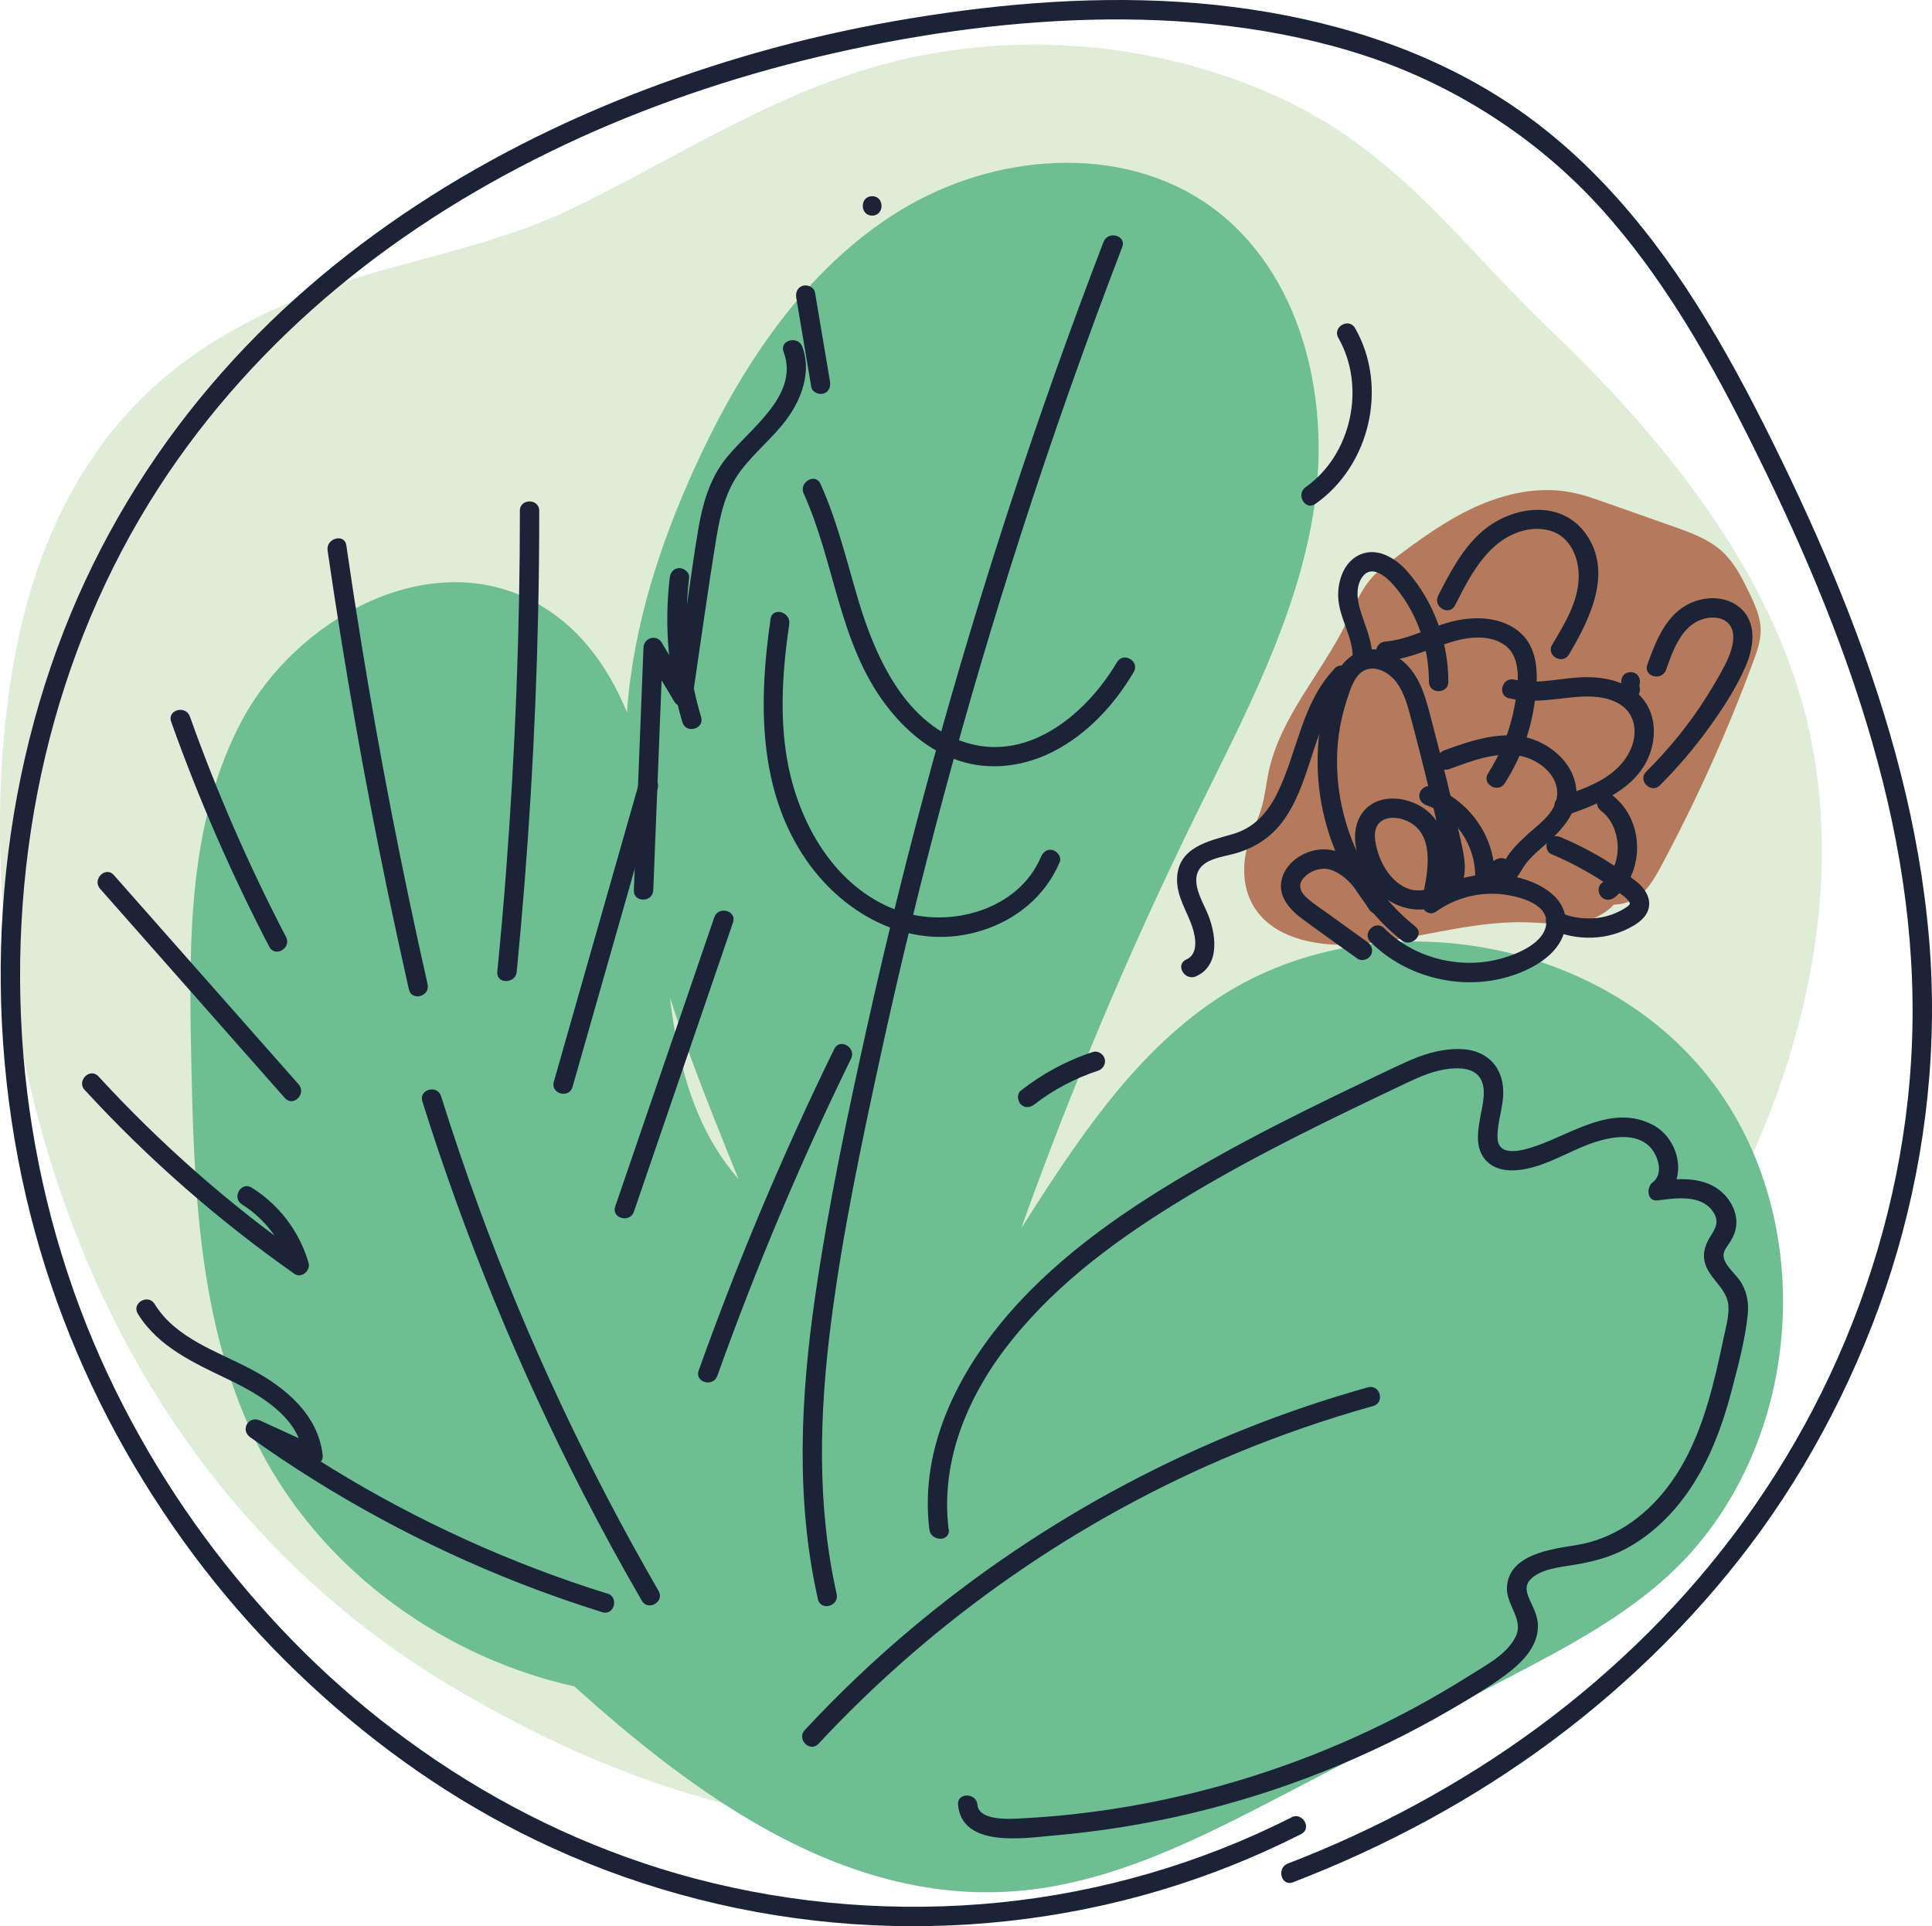 <?xml version="1.0" encoding="UTF-8"?> <svg xmlns="http://www.w3.org/2000/svg" id="_Слой_2" data-name="Слой 2" viewBox="0 0 298.52 297.61"><defs><style> .cls-1 { fill: #dfecd8; } .cls-2 { fill: #6fbe93; } .cls-3 { fill: #b57a5b; } .cls-4 { fill: #1b2336; } </style></defs><g id="_деревья" data-name="деревья"><g id="_груша" data-name="груша"><path class="cls-1" d="M159.26,266.4c46.29-8.98,87.71-40.36,108.89-82.49,12.11-24.1,17.71-52.64,9.42-78.31-6.77-20.95-22.23-39.58-37.98-54.58-13.55-12.9-23.27-27.08-40.91-35.47-20.49-9.74-44.71-11.35-66.31-4.4-15.47,4.98-29.19,13.9-43.72,20.95-14.19,6.89-29.38,8.36-43.66,14.5-15.3,6.58-30.1,16.85-38.58,39.6-8.48,22.75-9.32,60.51,2.12,95.51,13.58,41.55,38.82,65.38,60.67,78.51,31.82,19.12,62.95,26.01,90.89,20.14"></path><path class="cls-2" d="M110.51,261.82c-28.71,3.07-58.5-13.44-71.1-39.42-8.83-18.19-9.46-39.13-9.87-59.35-.36-17.66-.47-36.22,7.87-51.79,8.35-15.57,28.21-26.47,44.12-18.79,14.9,7.19,19.42,26.07,20.53,42.57,1.12,16.5,1.15,34.69,12.06,47.13-9.44-23.15-19.05-47.33-17.24-72.26.96-13.17,5.11-25.94,10.6-37.94,7.09-15.49,16.94-30.4,31.43-39.35s34.37-10.66,48.19-.7c13.93,10.05,18.51,29.32,15.99,46.31s-10.86,32.47-18.42,47.9c-10.14,20.68-19.12,41.93-26.87,63.62,8.36-13.11,17.09-26.59,29.99-35.27,23.49-15.79,58.76-10.24,76.26,12.01,17.5,22.24,14.59,57.83-6.28,76.94-7.29,6.67-16.16,11.31-24.92,15.88-11.42,5.95-22.83,11.89-34.25,17.84-13.29,6.92-27.06,13.99-42.01,15.06-30.72,2.2-56.86-20.74-79-42.15"></path><path class="cls-3" d="M250.99,136.21c-.19,3.09-3.14,5.4-6.16,6.11s-6.17.24-9.27.17c-9.09-.2-17.93,3.1-27.02,3.46-5.66.23-12.12-1.19-14.94-6.1-1.69-2.94-1.69-6.62-.64-9.84.58-1.78,1.46-3.46,1.98-5.25.52-1.78.68-3.64,1.07-5.45,1.79-8.51,8.16-15.22,11.99-23.03,1.2-2.44,2.19-5.06,4.02-7.08.92-1.03,2.04-1.86,3.14-2.69,4.04-3.03,8.14-6.06,12.74-8.16s9.77-3.24,14.74-2.31c1.88.35,3.69.99,5.49,1.63,3.48,1.23,6.96,2.46,10.44,3.68,2.71.96,5.51,1.96,7.61,3.93,1.83,1.7,2.98,3.99,4.07,6.24.9,1.87,1.81,3.83,1.8,5.91,0,1.61-.55,3.17-1.11,4.68-4.02,10.89-8.8,21.51-14.29,31.74-1.08,2.01-2.3,4.12-4.33,5.18-2.71,1.42-6,.54-8.92-.36"></path><path class="cls-4" d="M199.54,280.79c-14.03,7.1-29.39,11.56-45.03,13.14s-31.87.36-47.23-3.72c-14.2-3.77-27.64-9.98-39.82-18.19s-22.02-17.42-30.92-28.22-16.57-23.35-22.11-36.48c-5.95-14.11-9.58-29.19-10.83-44.44s-.16-31.05,3.41-46.12c3.48-14.7,9.33-28.77,17.54-41.46,7.54-11.65,16.95-22,27.61-30.86s22.48-16.11,34.95-22.01,25.93-10.48,39.51-13.7,27.81-5.32,41.92-5.68,29.04,1.11,42.79,5.69,26.64,12.88,36.53,24.01c10.58,11.89,18.17,26.15,25.07,40.39,7.4,15.28,13.84,31.1,17.98,47.59s5.66,32.65,3.87,49.15c-1.7,15.7-6.32,31.11-13.32,45.24-6.82,13.76-15.89,26.29-26.77,37.12s-22.82,19.48-35.99,26.61c-6.37,3.45-12.96,6.47-19.72,9.07-1.78.69-1.01,3.59.8,2.89,14.23-5.47,27.76-12.73,40-21.82s23.39-20.15,32.41-32.66,16.45-27.55,20.92-42.88c4.58-15.69,6.33-32.18,4.95-48.47-1.46-17.23-6.09-34.02-12.33-50.09-3.15-8.11-6.7-16.05-10.5-23.87-3.55-7.3-7.28-14.52-11.5-21.46-8.15-13.42-18.26-25.73-31.6-34.26-12.52-8.01-26.97-12.38-41.64-14.23s-29.63-1.15-44.27.92-27.93,5.28-41.33,9.96-26.32,10.73-38.3,18.33-22.87,16.62-32.22,27.18c-9.81,11.07-17.75,23.67-23.43,37.34C4.93,109.28,1.49,124.8.44,140.44s.37,31.91,4.28,47.31c3.67,14.47,9.61,28.36,17.44,41.06s16.89,23.51,27.62,33.16,22.52,17.57,35.47,23.49c14.65,6.71,30.45,10.69,46.52,11.81,16.02,1.12,32.28-.65,47.66-5.26,7.45-2.23,14.69-5.14,21.62-8.65,1.72-.87.21-3.46-1.51-2.59h0Z"></path><path class="cls-4" d="M129.28,246.28c-3.1-13.73-2.66-27.94-.89-41.82s4.66-27.46,7.6-41.04c5.93-27.3,13.19-54.31,21.76-80.9,4.81-14.92,10.03-29.71,15.65-44.35.69-1.8-2.21-2.58-2.89-.8-10.1,26.31-18.9,53.1-26.36,80.27-3.71,13.51-7.09,27.11-10.13,40.78-3.08,13.84-6.03,27.78-8.06,41.82-2.25,15.53-3.06,31.41.42,46.83.42,1.88,3.32,1.09,2.89-.8h0Z"></path><path class="cls-4" d="M119.07,95.62c-1.85,12.56-2.02,26.38,5.51,37.26,6.08,8.78,16.57,14.25,27.21,10.86,5.33-1.7,9.76-5.35,11.95-10.55.32-.75-.34-1.64-1.05-1.85-.86-.25-1.53.3-1.85,1.05-3.49,8.28-14.24,11.14-22.18,8.26-9.73-3.54-15.35-13.6-17.04-23.31-1.2-6.9-.68-14.03.33-20.92.28-1.89-2.61-2.7-2.89-.8h0Z"></path><path class="cls-4" d="M124.19,76.27c4.82,10.66,5.43,23.06,12.67,32.62,2.92,3.85,6.7,7.13,11.35,8.65,4.88,1.6,10.13.85,14.64-1.48,5.21-2.69,9.38-7.23,12.33-12.24.98-1.67-1.61-3.18-2.59-1.51-4.56,7.73-13.3,15.25-22.9,12.55s-14.33-13.08-16.97-21.82c-1.85-6.15-3.29-12.41-5.95-18.29-.79-1.76-3.38-.23-2.59,1.51h0Z"></path><path class="cls-4" d="M123.03,45.99c.77,4.59,1.54,9.19,2.32,13.78.13.8,1.12,1.25,1.85,1.05.85-.23,1.18-1.04,1.05-1.85-.77-4.59-1.54-9.19-2.32-13.78-.13-.8-1.12-1.25-1.85-1.05-.85.23-1.18,1.04-1.05,1.85h0Z"></path><path class="cls-4" d="M134.76,33.31c1.93,0,1.93-3,0-3s-1.93,3,0,3h0Z"></path><path class="cls-4" d="M103.48,89.27c-.88,7.48-.2,15.09,1.96,22.31.55,1.85,3.45,1.06,2.89-.8-2.09-6.98-2.7-14.27-1.85-21.51.1-.81-.76-1.49-1.5-1.5-.89,0-1.41.7-1.5,1.5h0Z"></path><path class="cls-4" d="M100.94,137.53c.5-12.51,1-25.02,1.49-37.52l-2.8.76c1.53,2.56,3.06,5.12,4.59,7.67.6,1,2.54.98,2.74-.36,1.24-8.36,2.38-16.75,3.75-25.09.6-3.65,1.47-7.26,3.74-10.26s5.05-5.14,7.18-8.06c2.29-3.14,3.75-7.3,2.34-11.1-.67-1.79-3.57-1.02-2.89.8,2.59,6.97-5.86,12.23-9.35,17.03-2.17,2.99-3.18,6.56-3.8,10.15-.68,3.93-1.2,7.89-1.78,11.83-.69,4.64-1.38,9.27-2.07,13.91l2.74-.36c-1.53-2.56-3.06-5.12-4.59-7.67-.78-1.31-2.74-.71-2.8.76-.5,12.51-1,25.02-1.49,37.52-.08,1.93,2.92,1.93,3,0h0Z"></path><path class="cls-4" d="M206.8,52.22c4.29,7.51,2.05,18.04-5.06,23.04-1.57,1.1-.07,3.7,1.51,2.59,8.45-5.94,11.28-18.14,6.13-27.15-.96-1.68-3.55-.17-2.59,1.51h0Z"></path><path class="cls-4" d="M206.22,103.3c-5.13,5.33-5.73,12.96-8.91,19.34-1.49,2.99-3.58,5.29-6.86,6.23-3.8,1.1-8.5,2.05-8.58,6.97-.04,2.76,1.59,4.99,2.4,7.51.51,1.61.89,4.07-.98,4.9-1.76.78-.24,3.37,1.51,2.59,3.92-1.74,3.05-6.9,1.65-10.03-.85-1.89-2.54-4.8-.97-6.75,1.15-1.43,3.46-1.69,5.11-2.13,3.53-.94,6.3-2.87,8.27-5.97s2.95-6.5,4.06-9.85c1.25-3.79,2.58-7.77,5.4-10.71,1.34-1.39-.78-3.52-2.12-2.12h0Z"></path><path class="cls-4" d="M168.84,162.54c-4.05,1.32-7.77,3.34-11.11,5.96-.64.5-.52,1.6,0,2.12.63.63,1.48.5,2.12,0,2.89-2.26,6.3-4.05,9.79-5.19.77-.25,1.27-1.04,1.05-1.85-.21-.75-1.07-1.3-1.85-1.05h0Z"></path><path class="cls-4" d="M146.58,236.31c-1.34-10.82,3.13-21.05,9.82-29.34,7.35-9.12,16.9-16,26.85-22.01,10.97-6.63,22.55-12.17,34.11-17.66,2.11-1,4.27-1.93,6.61-2.18,1.71-.18,3.92-.09,4.84,1.63s.22,4.09-.1,5.92-.72,4.11.34,5.87c1.69,2.81,5.24,2.53,7.98,1.75,3.3-.94,6.23-2.81,9.49-3.86,2.57-.82,6.25-1.43,8.38.72,1.27,1.28,2.23,4.19.47,5.51-1.02.77-.91,3.01.76,2.8,2.82-.36,6.77-.98,8.61,1.82.86,1.32.44,2.34-.34,3.55s-1.33,2.5-1.04,3.97c.54,2.72,3.55,4.16,3.71,6.99.09,1.69-.44,3.42-.78,5.06s-.71,3.34-1.1,4.99c-1.51,6.33-3.55,12.75-7.57,17.97-3.52,4.59-8.36,8.01-14.14,8.92-3.86.61-10.36,1.43-10.64,6.49-.15,2.77,2.71,5,1.31,7.72s-4.51,4.29-6.92,5.82c-11.29,7.16-23.56,12.71-36.38,16.49-7.24,2.14-14.65,3.73-22.14,4.7-3.74.49-7.5.82-11.26,1.01-1.63.08-6.2.33-6.42-2.12-.17-1.91-3.17-1.93-3,0,.6,6.67,10.19,5.15,14.63,4.76,7.21-.62,14.38-1.77,21.43-3.45,13.95-3.32,27.43-8.68,39.83-15.88,2.95-1.71,5.93-3.46,8.68-5.48,2.41-1.78,4.95-4.21,5.03-7.43.04-1.57-.67-2.87-1.3-4.25-.47-1.04-.75-2.12.1-3.04,1.53-1.66,4.6-1.95,6.69-2.29,2.87-.47,5.56-1.14,8.15-2.53,2.76-1.48,5.23-3.54,7.3-5.88,4.65-5.26,7.26-11.88,9.01-18.6.99-3.79,2.08-7.79,2.47-11.69.19-1.91-.16-3.74-1.28-5.32-.74-1.05-2.34-2.32-2.46-3.68-.08-.84.63-1.57,1.04-2.24.47-.76.81-1.54.91-2.44.19-1.66-.47-3.28-1.54-4.53-2.64-3.1-6.87-2.89-10.55-2.43l.76,2.8c4.03-3.04,2.55-9.42-1.7-11.53-6.19-3.08-12.22,1.39-17.92,3.35-1.88.65-5.78,1.85-5.92-1.22-.1-2.35.87-4.65.88-7s-.86-4.45-2.82-5.69-4.32-1.22-6.48-.89c-2.68.4-5.09,1.5-7.52,2.65-3.07,1.46-6.14,2.92-9.19,4.4-6.25,3.03-12.45,6.17-18.51,9.57-11,6.18-21.86,13.17-30.47,22.51s-15.32,21.72-13.68,34.92c.23,1.89,3.24,1.91,3,0h0Z"></path><path class="cls-4" d="M126.47,269.41c18.01-19.35,40.2-34.8,64.64-44.92,6.87-2.84,13.9-5.26,21.06-7.26,1.86-.52,1.07-3.41-.8-2.89-25.86,7.22-50.04,20.05-70.58,37.31-5.8,4.87-11.28,10.1-16.44,15.64-1.31,1.41.8,3.54,2.12,2.12h0Z"></path><path class="cls-4" d="M65.26,170.16c6.56,20.91,14.91,41.26,24.94,60.74,2.85,5.54,5.85,11.01,8.97,16.41.97,1.67,3.56.16,2.59-1.51-10.88-18.82-20.16-38.55-27.66-58.95-2.12-5.78-4.1-11.61-5.95-17.49-.58-1.84-3.47-1.05-2.89.8h0Z"></path><path class="cls-4" d="M93.84,246.21c-14.92-4.65-29.23-11.15-42.55-19.33-3.8-2.33-7.51-4.8-11.13-7.4l-1.51,2.59c2.98,1.37,5.96,2.74,8.95,4.1.91.42,2.39-.05,2.26-1.3-.67-6.29-5.75-10.5-11.02-13.3s-11.66-4.76-14.95-10.1c-1.01-1.64-3.61-.14-2.59,1.51,3.18,5.17,8.8,7.64,14.05,10.18,4.79,2.31,10.88,5.8,11.51,11.7l2.26-1.3c-2.98-1.37-5.96-2.74-8.95-4.1-1.76-.81-3.09,1.46-1.51,2.59,12.87,9.2,26.85,16.76,41.57,22.53,4.22,1.65,8.5,3.15,12.82,4.5,1.85.58,2.64-2.32.8-2.89h0Z"></path><path class="cls-4" d="M13.1,168.41c9.74,10.6,20.61,20.11,32.38,28.39,1.09.77,2.55-.5,2.2-1.69-1.41-4.83-4.52-8.94-8.78-11.62-1.64-1.03-3.15,1.56-1.51,2.59,3.59,2.26,6.21,5.75,7.4,9.83l2.2-1.69c-11.56-8.13-22.21-17.51-31.78-27.92-1.31-1.42-3.43.7-2.12,2.12h0Z"></path><path class="cls-4" d="M15.47,137.32c9.52,10.78,19.03,21.55,28.55,32.33,1.28,1.45,3.4-.68,2.12-2.12-9.52-10.78-19.03-21.55-28.55-32.33-1.28-1.45-3.4.68-2.12,2.12h0Z"></path><path class="cls-4" d="M26.44,111.49c4.25,11.93,9.32,23.56,15.17,34.79.89,1.71,3.48.2,2.59-1.51-5.73-11.01-10.7-22.38-14.86-34.07-.64-1.81-3.54-1.03-2.89.8h0Z"></path><path class="cls-4" d="M50.62,85.06c2.57,17.72,5.67,35.35,9.32,52.88,1.04,4.98,2.12,9.96,3.24,14.92.43,1.88,3.32,1.09,2.89-.8-3.95-17.46-7.37-35.04-10.24-52.71-.82-5.03-1.59-10.06-2.32-15.1-.28-1.9-3.17-1.09-2.89.8h0Z"></path><path class="cls-4" d="M80.33,78.92c0,18.5-.71,36.99-2.11,55.43-.4,5.27-.86,10.53-1.38,15.79-.19,1.92,2.81,1.91,3,0,1.8-18.41,2.91-36.88,3.31-55.37.12-5.28.17-10.57.17-15.85,0-1.93-3-1.93-3,0h0Z"></path><path class="cls-4" d="M98.73,121c-4.39,15.38-8.77,30.76-13.16,46.14-.53,1.86,2.36,2.65,2.89.8,4.39-15.38,8.77-30.76,13.16-46.14.53-1.86-2.36-2.65-2.89-.8h0Z"></path><path class="cls-4" d="M110.37,141.72c-5.1,14.89-10.21,29.79-15.31,44.68-.63,1.83,2.27,2.62,2.89.8,5.1-14.89,10.21-29.79,15.31-44.68.63-1.83-2.27-2.62-2.89-.8h0Z"></path><path class="cls-4" d="M128.91,162.05c-7.91,16.16-14.91,32.77-20.96,49.71-.65,1.82,2.25,2.61,2.89.8,5.97-16.7,12.86-33.06,20.66-48.99.85-1.73-1.74-3.25-2.59-1.51h0Z"></path><path class="cls-4" d="M218.7,143.15c-5.89-4.66-9.83-11.32-11.39-18.65-.77-3.61-.94-7.39-.44-11.05.26-1.86.7-3.71,1.29-5.49.53-1.59,1.22-3.96,3.01-4.53s3.75.74,4.74,2.17c1.24,1.78,1.73,3.98,2.28,6.04,1.31,4.93,2.54,9.88,3.69,14.85.27,1.18.54,2.37.81,3.55.29,1.31.73,2.7.7,4.06-.04,1.63-1.23,2.76-2.72,3.23-3.76,1.19-6.67-2.23-7.71-5.48-.51-1.59-1.11-4.12.69-5.12,1.21-.68,2.87-.36,4.05.25,4.27,2.21,2.8,8.49,1.96,12.19-.27,1.17,1.07,2.5,2.2,1.69,2.8-1.98,6.11-2.95,9.54-2.75,2.38.14,7.65,1.19,7.53,4.43-.11,3.05-4.3,4.78-6.74,5.49-2.96.86-6.14.95-9.16.3-3.47-.75-6.64-2.4-9.15-4.92-1.37-1.37-3.49.75-2.12,2.12,5.56,5.56,14.25,7.65,21.74,5.24,3.56-1.14,7.87-3.56,8.37-7.68.54-4.43-4.1-6.85-7.77-7.62-4.74-.99-9.81,0-13.77,2.8l2.2,1.69c1.05-4.58,2.24-10.89-1.76-14.47-2.73-2.45-7.8-3.2-10.24.06-2.83,3.78.02,10.24,3.2,12.94,3.36,2.84,8.86,2.88,11.56-.95,1.63-2.3,1-5.03.44-7.59-.7-3.16-1.43-6.32-2.2-9.46s-1.49-5.97-2.27-8.94c-.71-2.67-1.34-5.52-3-7.79-1.42-1.94-3.54-3.3-5.98-3.43s-4.55,1.44-5.69,3.59c-2.18,4.11-3,9.16-3,13.76,0,10.5,4.69,21.05,12.98,27.6,1.5,1.18,3.64-.92,2.12-2.12h0Z"></path><path class="cls-4" d="M211.26,145.53l-6.44-4.64c-.92-.66-1.89-1.28-2.74-2.03-.32-.29-.63-.59-.86-.95-.08-.12-.15-.26-.2-.39-.04-.1-.07-.22-.09-.33-.01-.06-.03-.25-.02-.09-.05-.6.14-1.04.54-1.48.48-.53,1.09-.94,1.72-1.15.69-.23,1.39-.33,1.98-.21.85.18,1.64.6,2.33,1.12,1.73,1.31,2.91,3.25,4.03,5.07,1.01,1.64,3.61.14,2.59-1.51-2.38-3.86-5.98-8.79-11.21-7.51-2.11.51-4.13,2.05-4.78,4.18-.82,2.7,1.08,4.85,3.09,6.34,2.82,2.1,5.71,4.12,8.56,6.17.66.47,1.67.11,2.05-.54.44-.76.12-1.58-.54-2.05h0Z"></path><path class="cls-4" d="M220.4,124.4c4.43,1.57,7.55,6.17,7.53,10.83,0,1.93,2.99,1.93,3,0,.03-6.08-4.03-11.7-9.73-13.72-.76-.27-1.64.31-1.85,1.05-.23.83.28,1.57,1.05,1.85h0Z"></path><path class="cls-4" d="M223.95,118.82c3.5-1.28,7.52-2.87,11.3-1.96,2.53.61,5.33,2.76,5.36,5.59s-2.44,4.56-4.26,6.18c-1.09.97-2.16,1.97-3.05,3.13-.44.57-.75,1.22-1.17,1.8-.08.13-.18.24-.29.35.48.09.83.43,1.05,1.01-.04.19-.38.51-.22.44l-.76.2h.08c-.25-.07-.5-.14-.76-.2l-.52-.62c.54,1.85,3.44,1.06,2.89-.8s-2.61-1.7-3.41-.19c-.86,1.62.33,3.47,2.22,3.1s2.36-2.13,3.35-3.41,2.23-2.26,3.39-3.3c2.34-2.09,4.69-4.7,4.42-8.08-.29-3.6-3.09-6.4-6.32-7.68-4.6-1.82-9.74-.04-14.12,1.56-1.8.66-1.02,3.56.8,2.89h0Z"></path><path class="cls-4" d="M214.04,102.13c3.72-.31,6.98-1.99,10.51-3.03,2.52-.74,5.76-1.05,8.01.61,2.73,2.01,1.98,6.57,1.45,9.44-.68,3.7-2.07,7.18-4.09,10.35-1.04,1.63,1.55,3.14,2.59,1.51,2.29-3.59,3.87-7.65,4.52-11.86.58-3.71,1.03-8.44-1.99-11.27-2.48-2.32-6.14-2.67-9.35-2.14-4.01.66-7.57,3.04-11.65,3.38-1.91.16-1.93,3.16,0,3h0Z"></path><path class="cls-4" d="M239.68,131.95c3.67,1.55,7.15,3.52,10.36,5.88.58.42,1.28.87,1.68,1.48.04.06.15.36.12.17,0,.04-.04.23,0,.15-.12.27-.41.45-.65.61-1.36.88-2.96,1.45-4.58,1.6-1.86.18-3.79-.06-5.5-.84-.74-.33-1.61-.21-2.05.54-.38.64-.2,1.72.54,2.05,4.06,1.85,8.88,1.73,12.76-.55,1-.59,1.97-1.37,2.33-2.52.38-1.22-.07-2.4-.84-3.34-.7-.86-1.69-1.5-2.58-2.15-.98-.71-1.99-1.39-3.01-2.02-2.26-1.4-4.62-2.62-7.07-3.65-.75-.32-1.61-.22-2.05.54-.37.63-.21,1.73.54,2.05h0Z"></path><path class="cls-4" d="M233.16,107.88c3.09.73,6.15.25,9.26-.09,2.31-.25,4.81-.38,7,.56s3.24,2.74,3.13,5-1.47,4.37-3.2,5.82c-2.33,1.94-5.33,2.94-8.16,3.91-1.81.63-1.03,3.52.8,2.89,5.55-1.91,12.02-4.55,13.35-10.99.57-2.77-.03-5.72-2.14-7.7s-5.03-2.62-7.82-2.66c-3.8-.05-7.63,1.27-11.41.38-1.88-.45-2.68,2.45-.8,2.89h0Z"></path><path class="cls-4" d="M212.01,101.89c.14-2.72-1.07-5.12-1.84-7.66-.5-1.64-.73-3.76.42-5.21,1.43-1.81,3.64.13,4.71,1.35,1.65,1.88,2.98,4.12,3.89,6.45,1.06,2.73,1.6,5.59,1.6,8.52,0,1.93,3,1.93,3,0,0-6.22-2.25-12.41-6.37-17.09-1.9-2.16-4.95-3.95-7.76-2.32-2.11,1.23-2.95,3.9-2.89,6.21.09,3.4,2.42,6.34,2.24,9.76-.1,1.93,2.9,1.92,3,0h0Z"></path><path class="cls-4" d="M224.82,93.53c1.62-3.18,3.27-6.49,5.92-8.95,2.28-2.13,5.67-3.49,8.78-2.59s4.48,4.18,4.41,7.23c-.08,3.8-2.21,7.23-4.1,10.39-.99,1.66,1.6,3.17,2.59,1.51,3.22-5.42,6.86-12.72,2.6-18.66-4.03-5.6-11.91-4.2-16.41,0-2.83,2.64-4.65,6.15-6.39,9.56-.87,1.72,1.71,3.24,2.59,1.51h0Z"></path><path class="cls-4" d="M247.49,125.36c1.58,1.2,2.44,3.43,2.47,5.46.02,2.18-.76,4.21-2.51,5.65-.63.51-.53,1.59,0,2.12.62.62,1.49.52,2.12,0,2.31-1.9,3.47-4.98,3.38-7.94-.09-3.12-1.45-5.99-3.95-7.88-.65-.49-1.68-.1-2.05.54-.45.77-.11,1.56.54,2.05h0Z"></path><path class="cls-4" d="M251.95,106.84c1.93,0,1.93-3,0-3s-1.93,3,0,3h0Z"></path><path class="cls-4" d="M251.95,107.99c1.93,0,1.93-3,0-3s-1.93,3,0,3h0Z"></path><path class="cls-4" d="M256.46,121.34c2.7-2.68,5.17-5.57,7.41-8.65s4.34-6.27,5.84-9.71c1.31-3.02,1.87-6.93-1.04-9.24-2.29-1.82-5.69-1.62-8.14-.22-3.32,1.9-4.77,5.78-6,9.18-.66,1.82,2.24,2.6,2.89.8,1.02-2.84,2.29-6.64,5.43-7.76,1.19-.43,2.69-.52,3.79.22,1.44.97,1.32,2.84.89,4.32-.5,1.75-1.46,3.36-2.36,4.92-1.01,1.75-2.09,3.45-3.25,5.1-2.25,3.2-4.79,6.17-7.56,8.92-1.37,1.36.75,3.48,2.12,2.12h0Z"></path></g></g></svg> 